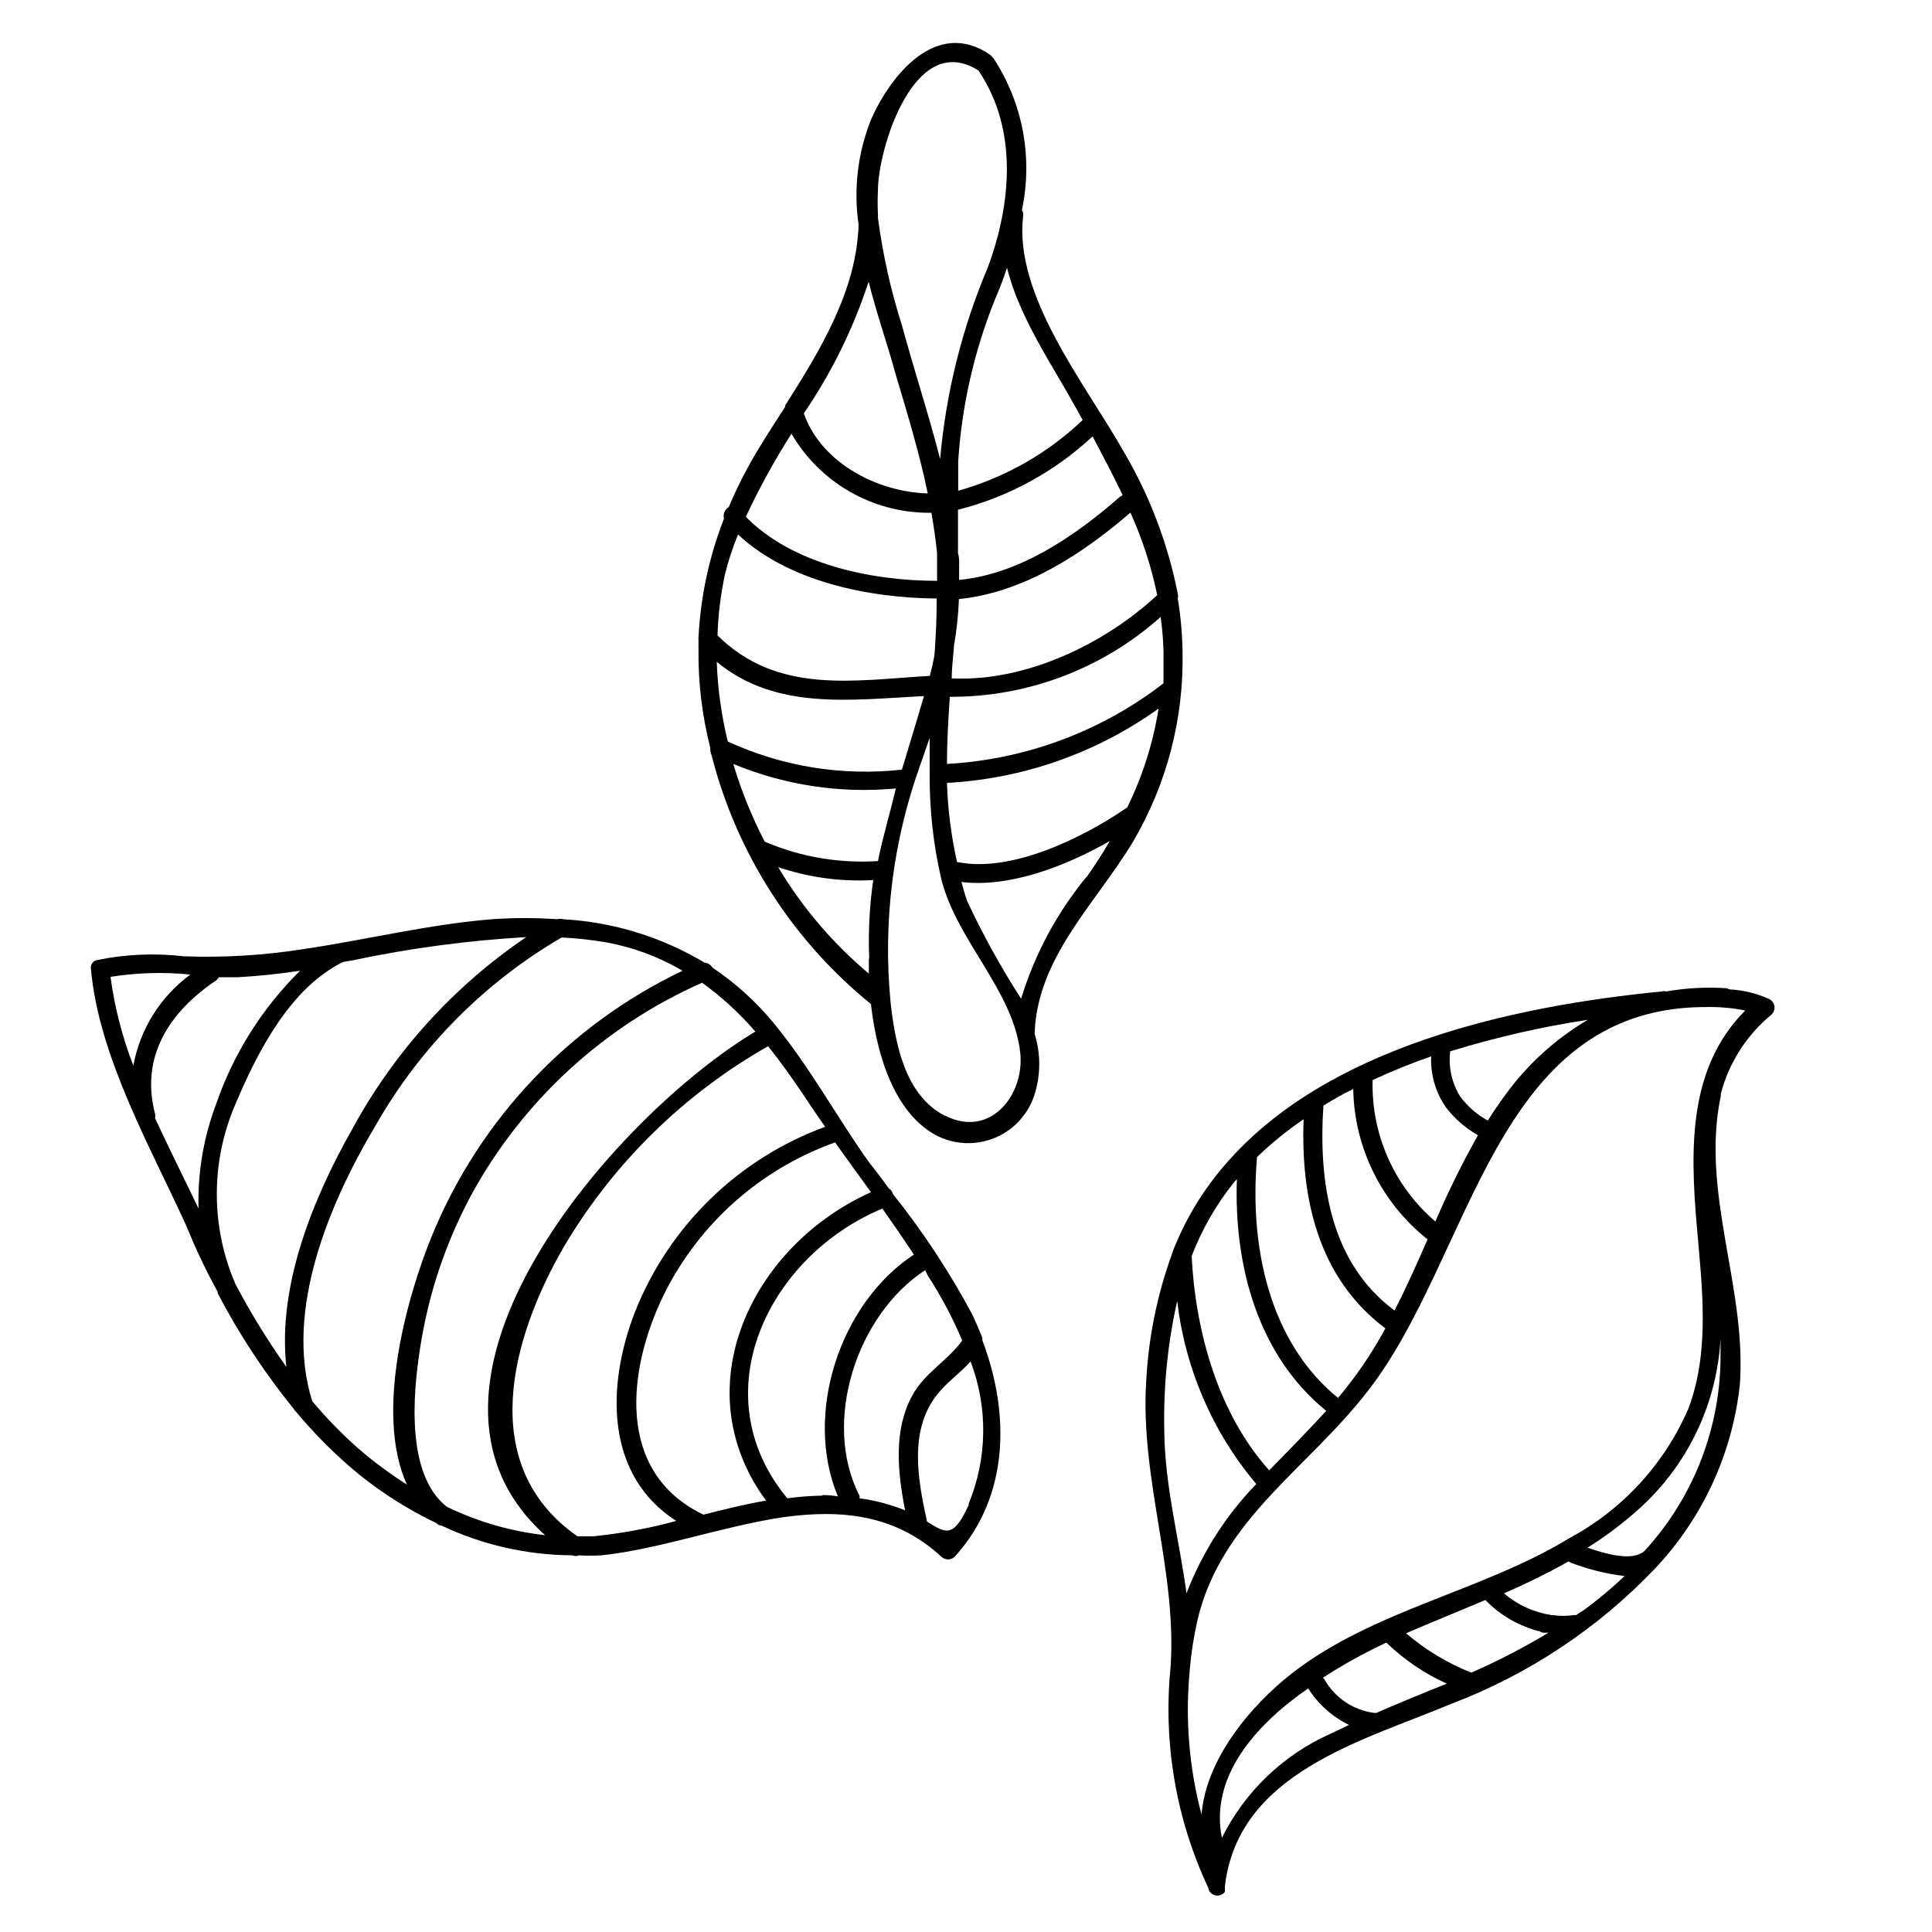 <?xml version="1.0" encoding="UTF-8"?>
<!-- Uploaded to: ICON Repo, www.iconrepo.com, Generator: ICON Repo Mixer Tools -->
<svg fill="#000000" width="800px" height="800px" version="1.1" viewBox="144 144 512 512" xmlns="http://www.w3.org/2000/svg">
 <g>
  <path d="m404.08 497.89c-0.754-1.863-1.562-3.727-2.418-5.543-6.019-11.246-13.051-21.922-21.008-31.891-0.145-0.637-0.547-1.184-1.109-1.512-1.613-2.215-3.223-4.434-5.039-6.648-8.613-11.992-15.867-25.547-25.492-37.184-4.644-5.648-10.094-10.59-16.172-14.66-0.469-0.77-1.27-1.273-2.164-1.363-11.367-6.797-24.211-10.742-37.434-11.484-0.488-0.172-1.023-0.172-1.512 0-5.769-0.406-11.562-0.406-17.332 0-16.828 1.359-33.301 5.441-49.926 7.91-10.512 1.668-21.156 2.309-31.793 1.914-7.68-0.895-15.453-0.555-23.023 1.008-1.059 0.227-1.746 1.25-1.562 2.316 2.066 23.227 15.668 47.004 25.191 67.914 2.469 5.996 5.191 11.941 8.414 17.684v0.402c5.676 10.859 12.43 21.121 20.152 30.633 0.156 0.312 0.379 0.59 0.656 0.805 5.082 6.129 10.754 11.75 16.926 16.777 6.211 4.973 12.973 9.215 20.152 12.645l0.352 0.301 0.004 0.004c0.324 0.23 0.707 0.367 1.105 0.402 10.828 5.109 22.641 7.789 34.613 7.859 0.543 0.254 1.168 0.254 1.711 0 1.996 0.125 4 0.125 5.996 0 15.113-1.562 31.789-7.609 48.012-10.078 15.113-2.117 29.773-0.957 42.066 10.43h0.004c0.996 0.969 2.582 0.969 3.578 0 14.559-16.02 14.609-38.09 7.305-57.332 0.047-0.453-0.039-0.91-0.254-1.309zm-230.79-95.02c6.996-1.105 14.109-1.309 21.16-0.605-7.926 5.828-13.332 14.457-15.117 24.133-2.934-7.578-4.965-15.473-6.043-23.527zm23.324 61.414c-3.676-7.707-7.758-15.82-11.535-23.98 0.09-0.383 0.09-0.777 0-1.16-3.93-15.113 3.777-26.953 16.121-35.266 0.336-0.234 0.613-0.547 0.805-0.906h5.039c5.543-0.301 11.035-0.906 16.473-1.715h0.004c-10.027 9.887-17.629 21.957-22.219 35.266-3.359 8.859-4.949 18.289-4.688 27.762zm23.277 41.969v-0.004c-4.981-7.016-9.492-14.352-13.504-21.965-6.57-15.207-6.57-32.453 0-47.66 5.996-14.207 14.609-30.832 28.516-37.684l2.621-0.453c15.141-3.207 30.5-5.262 45.949-6.148-19.07 12.914-34.785 30.184-45.848 50.383-10.48 18.438-20.152 41.766-17.734 63.527zm18.895 21.461c-4.316-3.828-8.34-7.973-12.043-12.395-7.559-24.031 4.637-52.75 17.027-73.457 11.754-20.48 28.676-37.523 49.074-49.422 3.984 0.191 7.957 0.629 11.887 1.309 7.106 1.301 13.93 3.844 20.152 7.508-30.035 14.328-53.684 39.305-66.352 70.082-6.5 15.77-15.418 46.906-6.699 66.102v-0.004c-4.586-2.914-8.945-6.164-13.047-9.723zm23.578 15.566c-10.832-8.566-8.918-29.926-7.055-41.867 2.176-14.34 6.812-28.195 13.703-40.957 13.652-24.871 35.109-44.559 61.062-56.023 5.188 3.754 9.922 8.098 14.105 12.945-37.383 22.371-99.754 93.961-55.719 133.46-9.07-1.008-17.898-3.562-26.098-7.559zm38.742 7.859h-4.082c-26.953-18.844-17.582-52.648-3.477-76.934v0.004c13.102-22.039 31.715-40.289 54.008-52.953 3.273 4.082 6.398 8.465 9.422 13 1.863 2.82 3.777 5.594 5.691 8.363h0.004c-23.008 8.422-41.332 26.254-50.383 49.02-7.707 19.852-7.809 43.43 10.934 55.418-7.246 1.988-14.645 3.352-22.117 4.082zm29.32-5.742c-23.426-11.184-20.152-38.594-10.48-58.34 9.324-18.801 25.582-33.25 45.344-40.305l9.523 13.199c-31.691 14.207-49.727 51.891-27.809 81.719-5.543 0.957-11.035 2.316-16.578 3.727zm31.539-5.039c-3.117 0.051-6.231 0.285-9.32 0.707-22.922-27.66-5.039-64.184 25.191-76.781 2.856 4.031 5.644 8.094 8.363 12.191-19.648 12.898-29.27 42.27-20.152 64.086-1.348-0.246-2.715-0.363-4.082-0.355zm21.867 3.879c-3.871-1.547-7.914-2.613-12.043-3.172 0.027-0.219 0.027-0.438 0-0.656-10.078-19.598-0.707-48.012 17.383-59.801l0.754 1.512c3.519 5.43 6.555 11.164 9.07 17.129-3.828 5.34-10.078 8.664-13.25 14.609-4.988 9.117-3.879 20.203-1.914 30.23zm16.93-1.512c-4.133 9.168-6.195 7.508-11.082 4.535-2.469-11.285-5.039-24.789 3.273-34.41 2.519-2.973 5.594-5.039 8.262-8.062h-0.004c4.66 12.223 4.461 25.762-0.555 37.84z"/>
  <path d="m457.38 316.52c-0.078-4.656-0.496-9.305-1.262-13.902 0.117-0.414 0.117-0.848 0-1.262-2.582-13.168-7.367-25.805-14.156-37.383-10.078-17.938-29.422-41.613-26.801-62.824 0.074-0.516-0.051-1.039-0.355-1.461 2.977-13.906 0.254-28.422-7.555-40.305l-0.301-0.301h-0.004c-0.164-0.234-0.367-0.441-0.602-0.605-14.008-9.574-26.148 5.039-31.539 17.281-3.504 8.805-4.633 18.379-3.273 27.758-0.504 17.434-10.078 33.199-19.445 47.914v0.352c-2.168 3.375-4.332 6.699-6.398 10.078h-0.004c-3.281 5.273-6.144 10.801-8.562 16.523-1.059 0.633-1.57 1.883-1.262 3.074-3.918 10.031-6.199 20.629-6.75 31.387-0.035 0.234-0.035 0.473 0 0.703v2.422c-0.113 8.832 0.938 17.637 3.121 26.195-0.047 0.691 0.074 1.383 0.355 2.016 6.621 25.934 21.426 49.043 42.219 65.898 1.16 10.078 4.734 27.762 17.027 34.66v0.004c4.848 2.609 10.605 2.922 15.707 0.844 5.098-2.074 9-6.32 10.645-11.578 1.633-5.215 1.633-10.805 0-16.02 0.605-20.152 16.121-34.461 25.996-50.785 9.043-15.332 13.613-32.887 13.199-50.684zm-5.039 0v8.566c-16.527 12.758-36.535 20.207-57.383 21.363 0-5.945 0.352-11.891 0.754-17.785 20.598 0.086 40.5-7.453 55.875-21.16 0.414 2.988 0.668 6 0.754 9.016zm-8.766-36.676c3.164 7.004 5.547 14.34 7.106 21.867-14.008 13-34.914 23.023-54.461 22.066 0-2.922 0.402-5.793 0.605-8.664l-0.004-0.004c0.707-4.078 1.145-8.203 1.309-12.344 16.98-1.711 32.648-11.84 45.445-22.922zm-2.066-4.637-0.605 0.352c-11.84 10.379-26.652 20.605-42.723 22.117v-4.078c0.07-1.016-0.031-2.039-0.301-3.023v-11.484c13.34-3.371 25.609-10.059 35.668-19.449 2.773 5.289 5.492 10.379 7.961 15.566zm-12.492-23.324 1.914 3.426c-9.305 8.848-20.637 15.281-33 18.742v-7.809c1.016-15.797 4.731-31.305 10.98-45.848 0.707-1.746 1.359-3.559 1.965-5.441 3.227 13.148 11.941 25.695 18.141 36.93zm-52.348-50.383c0.023-0.184 0.023-0.367 0-0.551-0.113-2.199-0.113-4.402 0-6.602 0-10.629 9.523-42.57 26.652-31.641 10.48 15.566 8.715 35.266 2.469 52.145-6.848 16.164-11.113 33.301-12.645 50.785-3.023-11.789-6.852-23.375-10.078-35.266-2.981-9.332-5.121-18.906-6.398-28.617v-0.504zm-2.469 17.133c2.066 8.414 5.039 16.676 7.055 24.234 3.176 10.578 6.398 21.211 8.613 31.891-13.199-0.352-28.215-7.961-32.848-21.211 7.352-10.766 13.137-22.523 17.18-34.914zm-20.453 40.305c7.57 12.992 21.484 20.977 36.523 20.957h0.555c0.637 3.559 1.141 7.137 1.512 10.73v7.305c-17.531 0-38.391-4.434-50.684-16.977 3.555-7.59 7.594-14.945 12.094-22.016zm-17.684 37.535v-0.004c0.898-3.695 2.078-7.312 3.523-10.832 13.25 12.445 34.512 16.828 52.648 16.977 0 4.973-0.203 10.008-0.605 15.113-0.336 1.812-0.738 3.609-1.211 5.391-20.152 1.16-40.305 5.039-56.277-10.73l0.008 0.004c0.16-5.336 0.801-10.648 1.914-15.871zm-2.117 22.922c15.668 12.898 35.266 10.078 54.914 9.07-1.914 6.602-3.93 13.098-5.844 19.496v-0.004c-15.773 1.773-31.734-0.805-46.148-7.453-1.688-6.922-2.664-13.992-2.922-21.109zm40.305 78.695v3.93c-9.531-7.996-17.656-17.531-24.031-28.215 8.102 2.742 16.652 3.902 25.191 3.426-0.988 6.906-1.344 13.887-1.059 20.859zm-27.559-30.984c-3.438-6.606-6.238-13.523-8.363-20.656 13.613 5.648 28.402 7.883 43.074 6.496-1.559 6.754-3.473 12.848-4.734 19.246-10.219 0.664-20.453-1.078-29.875-5.086zm47.66 72.547c-10.73-5.492-13.199-19.648-14.359-30.23-2.031-21.25 0.672-42.688 7.91-62.773l2.469-7.102v9.32c-0.016 0.184-0.016 0.367 0 0.555-0.043 9.188 0.969 18.348 3.023 27.305 4.031 16.574 19.348 29.875 21.008 46.551 1.008 11.137-8.109 22.422-19.949 16.375zm37.535-63.227c-7.812 9.516-13.684 20.469-17.281 32.242-5.344-8.301-10.125-16.953-14.309-25.895-0.605-1.664-1.008-3.375-1.512-5.039 12.594 1.562 27.457-4.082 39.297-10.832-1.812 3.172-3.879 6.348-6.094 9.523zm-34.258-3.981h-0.004c-1.547-6.887-2.441-13.906-2.668-20.961 20.184-1.094 39.641-7.926 56.074-19.699-1.438 9.102-4.242 17.934-8.312 26.199-11.789 8.113-30.734 17.383-44.992 14.461z"/>
  <path d="m613.56 409.27c-0.23-0.238-0.504-0.426-0.805-0.555-3.289-1.484-6.828-2.34-10.43-2.519-0.25-0.145-0.523-0.246-0.805-0.301-5.34-0.363-10.703-0.074-15.973 0.855-0.395-0.113-0.812-0.113-1.207 0-39.246 3.828-89.023 14.609-115.88 46.148h-0.004c-5.457 6.328-9.859 13.488-13.047 21.211-0.289 0.656-0.543 1.328-0.758 2.016-3.984 10.926-6.309 22.391-6.902 34.008-1.613 25.844 8.262 50.383 6.449 75.875v-0.004c-1.977 20.035 1.504 40.23 10.078 58.441 0.051 0.578 0.367 1.102 0.855 1.414 0.527 0.395 1.191 0.566 1.844 0.473s1.242-0.445 1.633-0.977v-0.91c0.02-0.184 0.02-0.367 0-0.551 3.527-30.23 36.527-38.492 60.004-48.367 20.438-7.754 38.879-19.996 53.957-35.82 12.656-13.387 20.566-30.555 22.52-48.871 1.812-25.844-10.48-50.684-5.039-76.527h0.004c0.016-0.168 0.016-0.336 0-0.504 2.156-8.23 6.867-15.566 13.449-20.961 0.484-0.465 0.762-1.105 0.773-1.777 0.008-0.672-0.25-1.316-0.723-1.797zm-85.242 13.352c11.934-3.691 24.125-6.488 36.473-8.363-8.578 5.059-16.023 11.832-21.863 19.898-1.664 2.215-3.176 4.484-4.637 6.801-2.863-1.562-5.356-3.731-7.305-6.348-2.238-3.57-3.18-7.805-2.668-11.988zm-5.039 1.309c-0.219 4.828 1.16 9.59 3.93 13.551 2.289 3.004 5.172 5.508 8.465 7.356-4.172 7.418-7.938 15.055-11.285 22.875-10.922-9.34-17.031-23.121-16.629-37.484 5.078-2.363 10.277-4.465 15.57-6.297zm-28.617 13.098c2.57-1.562 5.039-3.023 7.961-4.434 0.27 15.562 7.5 30.188 19.699 39.852-2.769 6.348-5.594 12.695-8.766 18.844-17.129-12.695-20.152-34.207-18.844-54.211zm-17.582 13.652v0.004c3.836-3.707 7.984-7.078 12.395-10.078-0.805 20.957 3.879 42.117 21.664 55.418-3.535 6.562-7.738 12.742-12.547 18.441-18.641-15.164-23.477-40.961-21.461-63.781zm-6.148 6.754 0.855-0.957c-0.805 22.824 5.492 46.652 23.68 61.414-5.039 5.492-10.078 10.629-15.113 15.77-13.551-15.113-19.547-36.777-20.555-56.781 2.691-7.016 6.445-13.574 11.133-19.445zm-18.391 65.496h0.004c-0.246-11.484 0.906-22.953 3.426-34.16 2.074 17.879 9.363 34.75 20.957 48.516-8.059 8.309-14.348 18.164-18.488 28.969-1.965-14.508-5.793-28.613-5.894-43.227zm43.883 80.609c-12.43 5.582-22.543 15.305-28.613 27.508-3.227-16.074 8.715-29.828 22.871-39.602 2.641 4.172 6.391 7.519 10.832 9.676zm12.293-5.594h-0.504 0.004c-5.555-0.707-10.449-3.992-13.203-8.867l-0.453-0.453c5.391-3.488 11.012-6.606 16.828-9.32 4.68 4.516 10.098 8.195 16.02 10.883-6.195 2.469-12.441 5.039-18.691 7.758zm25.191-10.68c-6.297-2.5-12.137-6.023-17.281-10.43 6.953-3.023 14.008-5.844 21.008-8.816h0.004c3.93 4.062 8.922 6.945 14.406 8.312 0.262 0.172 0.551 0.293 0.859 0.352h1.461c-6.582 3.969-13.414 7.504-20.457 10.582zm29.523-16.426-1.715 1.16h-0.5c-1.902 0.297-3.84 0.297-5.746 0h-0.352c-4.633-0.711-8.98-2.699-12.543-5.746 5.848-2.531 11.562-5.356 17.129-8.461l0.605 0.352c4.574 1.75 9.344 2.934 14.207 3.527-3.562 3.391-7.352 6.539-11.336 9.422zm36.527-72.094v3.727c0.211 19.441-6.996 38.234-20.152 52.547-3.176 2.82-10.078 0.855-15.113-0.855 4.555-2.848 8.867-6.066 12.895-9.621 13.336-11.621 21.402-28.137 22.371-45.797zm-6.297-29.926c1.359 15.973 3.578 32.746-2.117 48.215-6.309 14.766-17.445 26.953-31.59 34.559-23.227 14.156-52.043 19.043-73.656 35.922-10.883 8.516-22.723 22.672-23.879 37.383-3.301-12.441-4.359-25.375-3.125-38.188v-0.305c0.398-4.422 1.086-8.816 2.066-13.148 6.348-26.754 29.574-40.305 45.344-60.91 27.559-35.668 33.102-100.76 88.469-101.47h0.707-0.004c3.566-0.09 7.133 0.215 10.633 0.91-15.066 15.113-14.613 36.324-12.848 57.031z"/>
 </g>
</svg>